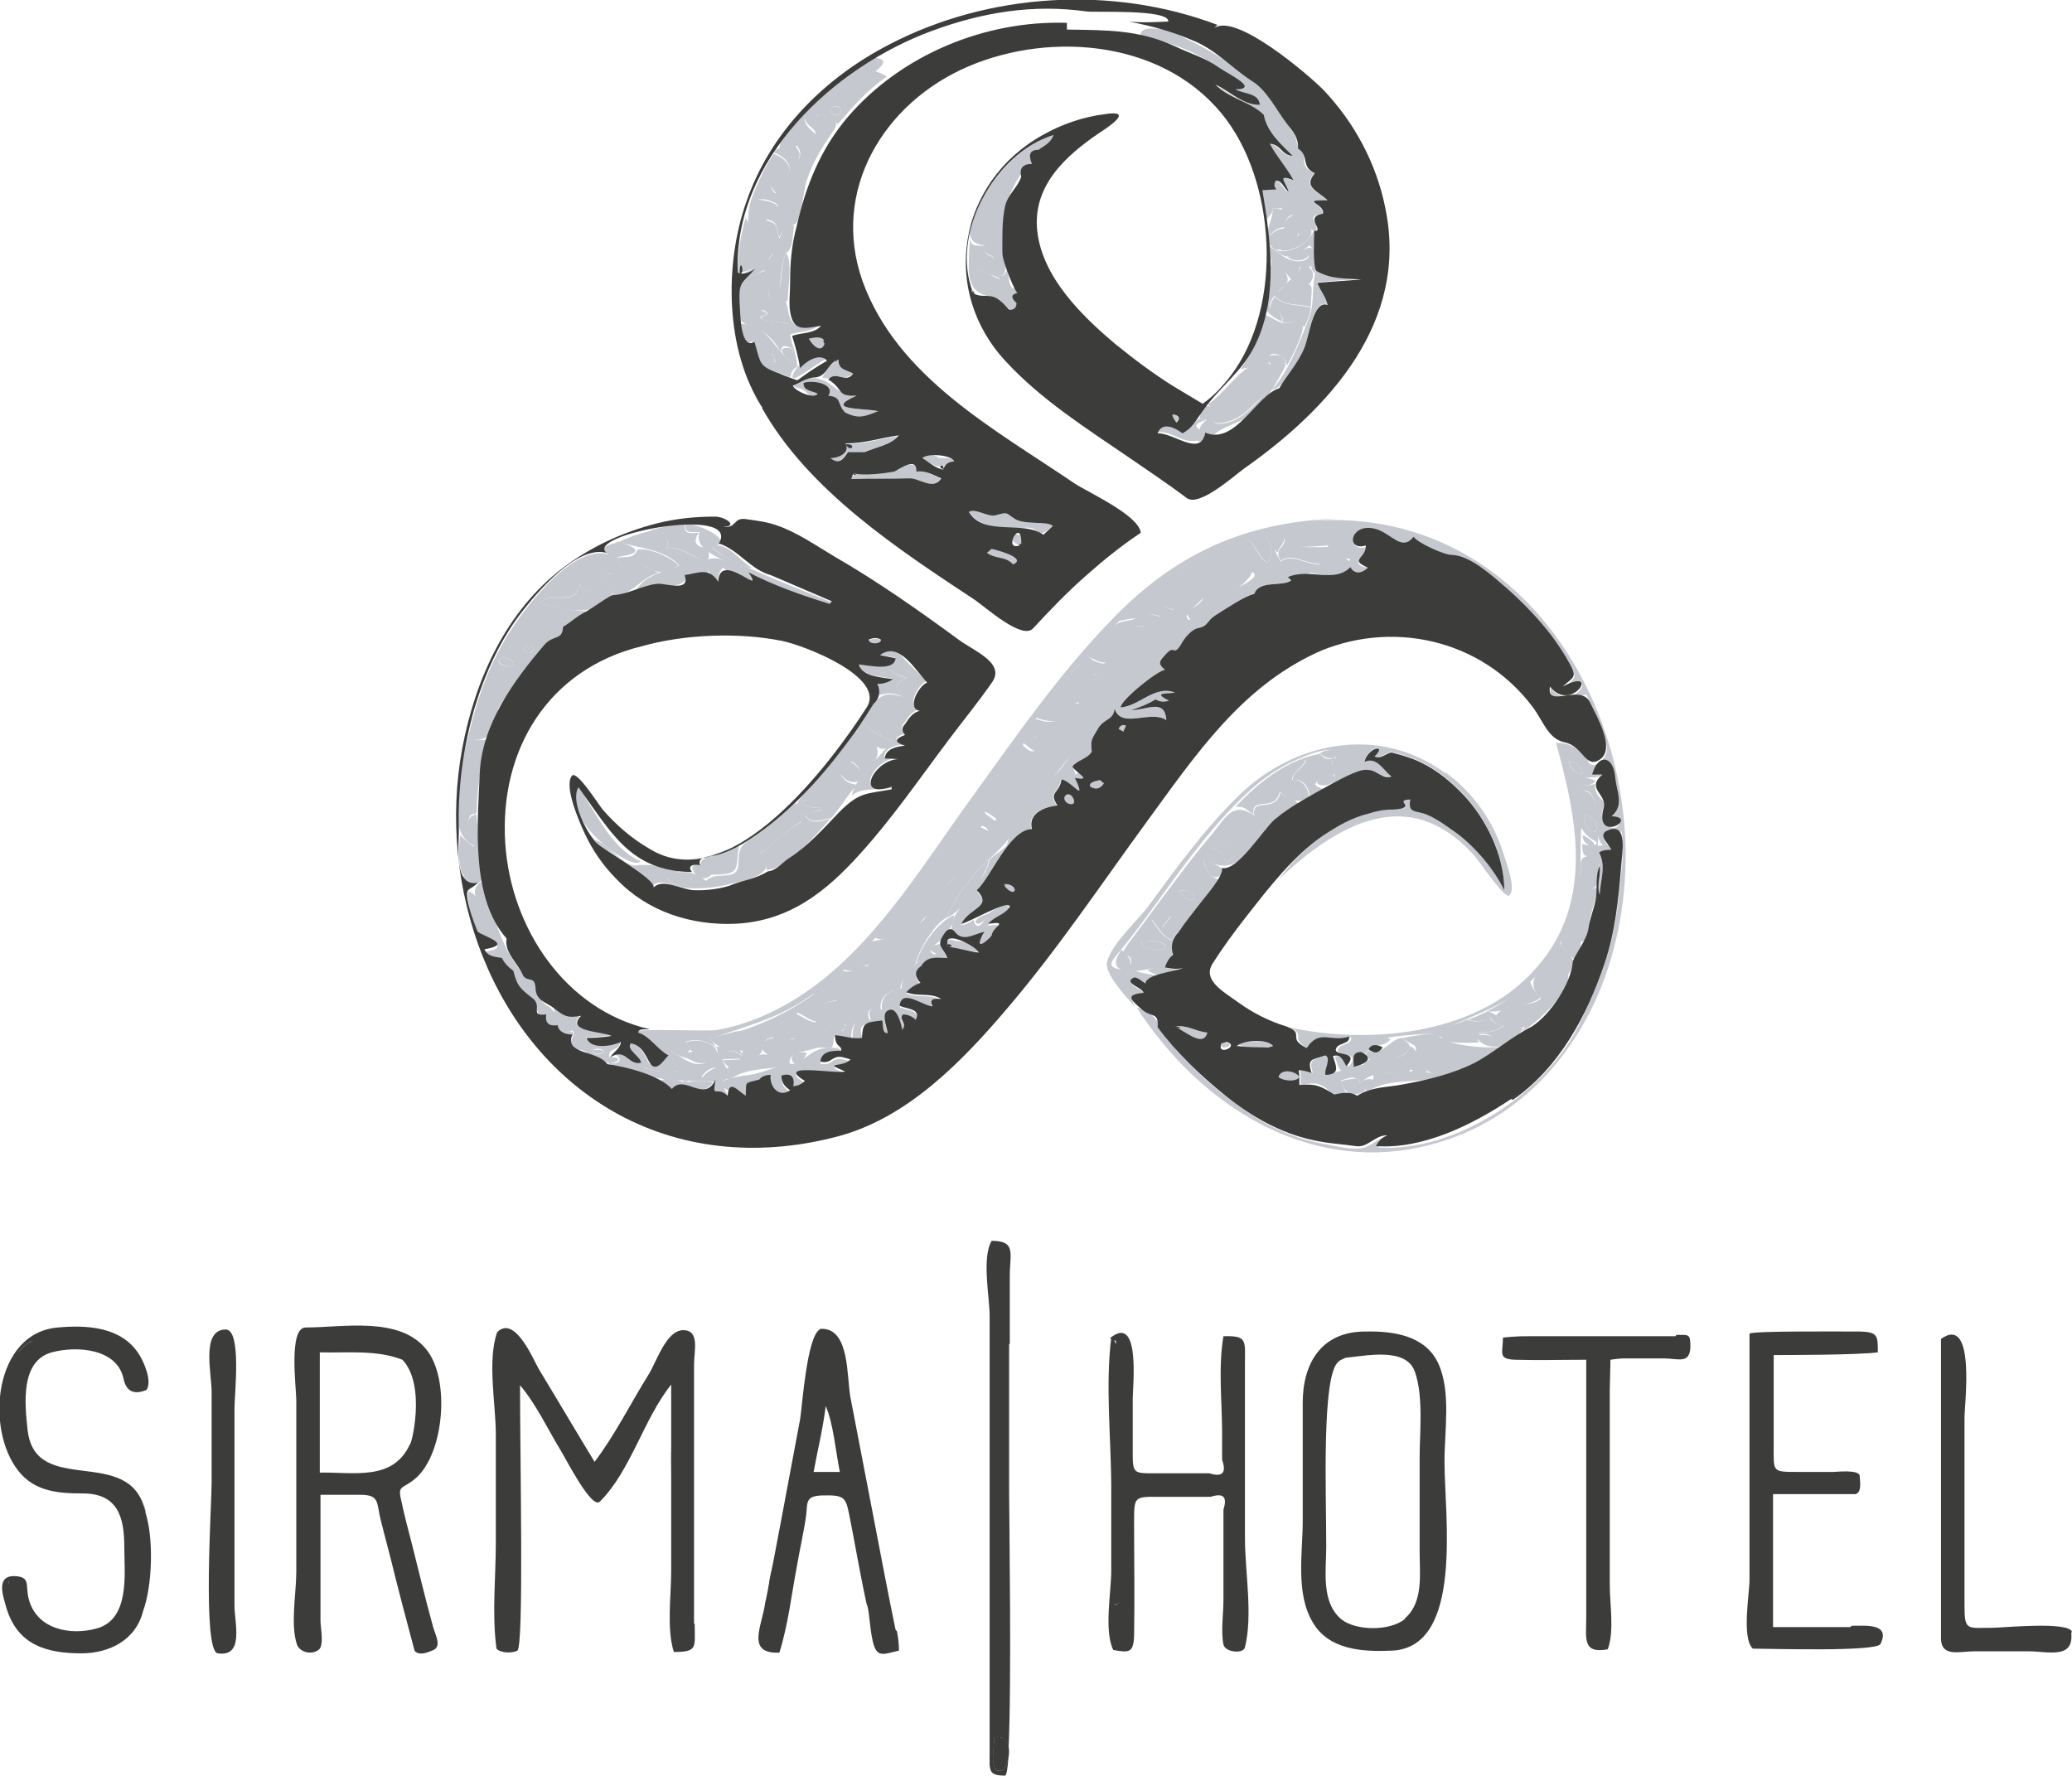 <svg xmlns="http://www.w3.org/2000/svg" id="Livello_2" data-name="Livello 2" viewBox="0 0 30.84 26.44"><defs><style>.cls-1 { fill: #3c3c3b; } .cls-1, .cls-2 { stroke-width: 0px; } .cls-2 { fill: #c6c8cf; }</style></defs><g id="Livello_1-2" data-name="Livello 1"><g><path id="p17" class="cls-2" d="M17.29.4c.52.24 1.01.49 1.44.88.19.17.35.46.5.67.11.15.03.22.19.33-.02.16-.02.22.14.3-.17.2.02.25.19.4-.44.0-.03.05-.07.2-.28.05-.02.11-.1.29-.09-.11-.13-.06-.24.03l-.03-.07c-.17.09-.27.3-.42.09.06-.07.13-.11.22-.12.0-.09.04-.16.13-.19-.09-.07-.37-.39-.27-.52.09-.01.12.12.19.16-.05-.15-.18-.26.07-.17-.1-.19-.25-.35-.35-.54.17.01.17.17.34.18-.18-.18-.38-.35-.43-.61-.2-.2-.52-.24-.72-.45.21.09.41.31.66.3-.01-.18-.25-.16-.36-.23.3.0.12-.08-.02-.17-.15-.1-.29-.21-.45-.3-.28-.16-.62-.27-.93-.31.0-.18.22-.11.33-.12.11.05-.12.02.0.0z"/><path id="p23" class="cls-2" d="M13.02.86c.2.02.13.11.01.2.06.02.12.05.17.08-.28.19-.51.45-.73.71-.08-.1-.2-.12-.31-.15.03.12-.03.14-.18.05-.02.12.11.19.17.26-.08.12-.16.15-.31.16.07.1.08.13.03.24-.19-.11-.36-.14-.21-.35.13-.18.27-.35.43-.5.28-.27.59-.51.92-.7.1.01-.56.33.0.0zm-.65.75c-.04.08.07.13.13.08.06-.09-.07-.15-.13-.08z"/><path id="p25" class="cls-2" d="M12.37 1.61c.06-.07.19.0.13.08-.06.05-.17.0-.13-.08z"/><path id="p27" class="cls-2" d="M12.17 1.7c.19.05.37.07.22.27-.16.23-.29.44-.38.71-.04.1-.09.6-.17.65-.15.09-.15.04-.24.2-.06-.16.0-.22-.2-.27.31-.18.2-.26-.12-.31.1.0.19-.02.27-.08-.19-.18.05-.15.18-.27.08-.16-.08-.28-.21-.33.11-.17.23.05.36.12.05-.11.04-.14-.03-.24.09.0.17-.02.24-.08.16-.16-.13-.16-.11-.35.15.09.21.08.18-.05.12.03.0.03.0.0z"/><path id="p30" class="cls-2" d="M15.69 2.01c-.1.28-.33.12-.32.43-.21.1-.39.51-.42.77-.02.15.08.81-.02.88-.07.05-.16-.06-.19-.1.17-.28-.13-.11-.09-.34-.47-.03-.05-.7.11-.92.23-.31.54-.6.92-.72-.01.04-.36.11.0.0z"/><path id="p31" class="cls-2" d="M11.52 2.29c.13.05.29.17.21.33-.13.12-.37.09-.18.27-.08.05-.18.08-.27.08.32.04.43.13.12.31.21.05.14.11.2.27.06-.11.07-.21.22-.19-.03.12.0.33-.12.41.0.0-.3.23-.28.12.03-.04.06-.08.09-.12-.05-.05-.11-.07-.18-.08.02-.17-.05-.23-.23-.18.06-.2.01-.37.1-.59s.18-.43.31-.62c.13.05-.19.29.0.0z"/><path id="p39" class="cls-2" d="M18.78 2.82c.14-.01.21-.06.27.1.06.17.05.2-.11.18.01.11-.07.09-.09.2-.03-.16-.04-.32-.07-.47.07.0.03.16.0.0z"/><path id="p42" class="cls-2" d="M19.08 3.04c.06.05.11.1.17.15-.09.03-.13.09-.13.19-.09.01-.16.05-.22.12.16.21.25.0.42-.09.07.12-.23.33-.34.31-.26-.18-.01-.43-.04-.62.3.03.07.04.14-.05z"/><path id="p44" class="cls-2" d="M11.1 3.24c.05.08.05.17.01.26.17-.05.25.0.23.18.07.01.13.04.18.08-.04.04-.07.07-.09.12-.02.11.26-.11.26-.11-.11.36-.1.71.05 1.05-.13-.04-.63-.04-.3-.15l-.07-.05c.2-.27-.04-.32.01-.6-.14.06-.27.15-.41.21-.02-.14.17-.17.24-.25-.07.05-.14.08-.23.07.0-.27.04-.55.12-.81.05.11-.08.26.0.0z"/><path id="p45" class="cls-2" d="M19.49 3.38c.15.15-.29.41-.44.34.14-.11.29-.23.44-.34z"/><path id="p47" class="cls-2" d="M19.55 3.43c.02.22.06.43.03.65-.18-.17.1-.26-.09-.43-.2.17-.31.25-.51.07.21.08.48-.09.58-.29.01.17-.09.18.0.0z"/><path id="p49" class="cls-2" d="M14.44 3.55c.02.13.08.1.22.11-.05.23.25.06.09.34.07.08.19.18.24.01.04.1.0.2.09.29-.07.08-.14.07-.2-.02.06-.17-.05-.15-.2-.21-.08-.04-.17-.05-.26-.04.0-.16.0-.31.02-.47z"/><path id="p51" class="cls-2" d="M18.88 3.65c.15.11.27.24.45.24.15.0.22-.12.05-.15.14-.11.22-.04.17.14-.07.25-.27-.07-.2.24-.22.0-.2-.18-.46-.09.07-.13.0-.23.0-.37.03.02.0.09.0.0z"/><path id="p52" class="cls-2" d="M11.69 3.77c.11.04.04.54.03.72-.17-.07-.07-.6-.03-.72z"/><path id="p53" class="cls-2" d="M19.38 3.73c.25.05-.04.23-.21.1.07-.02.14-.05.21-.1z"/><path id="p54" class="cls-2" d="M19.08 3.96c.15.25.1.23-.11.43-.13-.16-.16-.41.11-.43.04.07-.07.0.0.0z"/><path id="p55" class="cls-2" d="M19.08 3.96c.12.02.13.15.26.15-.06-.27.33-.14.16.1-.16.18-.37-.16-.43-.25.12.02.04.07.0.0z"/><path id="p56" class="cls-2" d="M11.38 4.02c-.02.12.25.74-.14.57-.18-.08-.25.0-.26-.21s.21-.27.4-.35c0 .06-.14.06.0.0z"/><path id="p57" class="cls-2" d="M14.42 4.02c.19-.02.33.09.5.15-.07.18.09.24.19.09.06.06.07.39-.07.36-.26-.31-.59-.11-.62-.59.2-.03.0.11.0.0z"/><path id="p58" class="cls-2" d="M19.59 4.02c.22.13.42.11.67.13-.22.02-.44.03-.65.05.04.12.13.21.15.33-.21-.08-.27.44-.34.62-.07.2-.27.59-.49.66.26-.31.41-.7.55-1.07.1-.26.03-.48.11-.71z"/><path id="p60" class="cls-2" d="M19.21 4.17c.39.08.31.01.3.4-.22-.06-.38.0-.54-.17-.22.3.14.14.11.39-.32-.17-.23-.18-.2-.53.15.19.17.03.33-.1.09.02-.08.07.0.0z"/><path id="p62" class="cls-2" d="M11.63 4.21c.03.15.07.27.1.41.05.3.2.25.46.21-.1.12-.3.1-.43.15-.01-.04.04.19.05.21-.09-.02-.17-.1-.19.05-.07-.14-.2-.28-.34-.34-.25-.12-.29-.06-.3-.38.14-.02.33.09.45.15-.33.1.17.11.3.15-.09-.21-.18-.37-.1-.61.02.09-.04.12.0.0z"/><path id="p65" class="cls-2" d="M18.97 4.41c.16.16.32.11.54.17-.01.1-.05.2-.1.29-.14-.19-.15-.03-.32-.07.03-.25-.33-.09-.11-.39.05.05-.04.06.0.0z"/><path id="p69" class="cls-2" d="M18.82 4.68c.15.06.26.18.41.11.38-.17-.02.56-.08.66.01-.2-.35-.27-.26-.03-.16.04-.27.03-.43.08.17-.25.32-.52.36-.82.09.04-.05.31.0.0z"/><path id="p71" class="cls-2" d="M11.02 4.82c.4.0.5.38.77.58.0-.09.01-.18.01-.27.03.11.06.22.07.33-.07.03-.1.08-.1.16-.11-.05-.23-.09-.35-.12-.22-.08-.16-.21-.23-.42-.18.1-.16-.11-.18-.24.14.0.02.11.0.0zM11.33 5.39c.07.0.14.0.21.0-.04-.21-.14-.15-.21.0.07.0.03-.06.0.0z"/><path id="p73" class="cls-2" d="M12.04 5.04c.07-.01.2-.05.24.05-.05.21-.21.02-.24-.05.08-.01.02.05.0.0z"/><path id="p74" class="cls-2" d="M11.8 5.19c0 .07.0.14-.01.21-.17-.13-.24-.26.01-.21.0.07-.1-.02.0.0z"/><path id="p75" class="cls-2" d="M11.43 5.23c.07.03.1.08.1.16-.07.0-.14.0-.21.0.02-.06.06-.12.1-.16.08.05-.05.05.0.0z"/><path id="p76" class="cls-2" d="M12.28 5.35c-.08.04-.43.3-.47.28-.09-.04.28-.5.47-.28z"/><path id="p77" class="cls-2" d="M18.84 5.31c.15-.04.26-.05.3.1-.17.0-.23.07-.3-.1.1-.03.02.04.0.0z"/><path id="p78" class="cls-2" d="M12.48 5.36c0 .14.1.14.22.2-.06.08-.38.09-.46.06.05-.11.13-.21.24-.27.0.03-.11.05.0.0z"/><path id="p80" class="cls-2" d="M18.67 5.41c.16.02.31.0.47.0-.05.22-.39.53-.56.69-.1.09-.22.16-.36.19-.29.06-.08-.17-.24-.27.27-.19.4-.45.69-.61.07.01-.07.04.0.0z"/><path id="p83" class="cls-2" d="M11.98 5.64c.4-.08.42.26.77.25-.5.22.09.18.32.23-.2.08-.29.12-.49.02-.13-.13-.04-.23-.25-.25.11-.18-.24-.24-.37-.19-.01.12.14.12.21.16-.09.16-.13-.05-.27-.08-.18-.04-.04-.05.08-.13.04.0-.06.04.0.0z"/><path id="p84" class="cls-2" d="M19.04 5.61c-.1.23-.38.57-.59.66-.11.05-.3.12-.38.2-.2.0-.3-.07-.11-.22l-.1-.02c0-.17.12-.26.24-.11-.06.12-.08.22.13.18.36-.07.57-.45.82-.69-.03.07-.13.13.0.0z"/><path id="p94" class="cls-2" d="M17.44 6.17c.09.0.13.06.06.12-.04-.03-.06-.07-.06-.12z"/><path id="p95" class="cls-2" d="M17.85 6.23l.1.02c-.19.06-.19.12-.01.17.02.13-.02.17-.13.14-.22.04-.35-.14-.58-.13.04-.11.15-.09.24-.1.21.18.22.02.38-.1z"/><path id="p98" class="cls-2" d="M13.37 6.48c-.13.15-.33.17-.51.25-.08.0-.17.0-.25.0-.07.11-.13.19-.26.09.11.0.29-.07.23-.21.3.0.51-.08.8-.12-.03.03-.1.02.0.0z"/><path id="p103" class="cls-2" d="M13.97 6.81c.05.02.22-.02.23.07-.24.09-.22.09-.47-.05.08-.11.14-.09.24-.01.06.02-.11-.08.0.0z"/><path id="p105" class="cls-2" d="M13.65 6.93v.09c.12-.02.23.05.35.1-.12.19-.33-.01-.48.0-.29.01-.57.0-.86.01.05-.13.33-.1.46-.1.18.0.35-.18.52-.09z"/><path id="p111" class="cls-2" d="M14.42 7.62c.1-.06.28.08.4.05.19-.05.14-.04.28.05.14.1.5.03.57.11-.3.25-.13-.02-.46.03-.24.04-.66-.02-.79-.24.07-.04.05.08.0.0z"/><path id="p114" class="cls-2" d="M19.55 7.75c3.38-.22 5.25 3.42 4.47 6.37-.39 1.5-1.47 2.73-3.06 2.99-1.67.27-3.16-.75-4.04-2.11.35.07.4.44.66.71.28.3.61.59.95.82.36.25.76.43 1.2.5.16.03.42.1.58.05.13-.04.22-.16.37-.16-.08.03-.13.08-.17.16 1.15.08 2.51-.82 3-1.84.21-.44.4-.87.5-1.36.07-.32.1-.66.13-.98.02-.17.02-.35.0-.52-.14-.01-.38.0-.2.22-.24.01-.14-.45-.21-.68-.08-.26-.31-.15-.11.07-.14.09-.07 1.01-.11 1.23-.07.52-.36 1.02-.73 1.39-.42.4-.91.51-1.4.77-.19.01-1.33.06-1.1.29-.15.0-.11.11-.11.22-.21.14-.24.04-.3-.16.12-.04.15.07.2.15.22-.25-.22-.13-.15-.27.04-.08.21-.06.19-.17-.28.09-.44-.12-.63.17-.31-.15-.01-.21-.3-.32 1.17.26 2.73.12 3.6-.79.96-.98.71-2.26.38-3.44.19-.02.31.09.46.19.02.3.36.05.29-.17-.08-.25-.17-.51-.3-.74-.21.02-.57.17-.53-.1.32.41.77-.31.19.0.15-.14.22-.13.11-.33-.08-.15-.17-.28-.27-.42-.2-.26-.43-.5-.68-.72-.2-.17-.53-.48-.81-.49-.12.0-.51-.18-.57-.27-.18.23-.33-.06-.58-.12-.36-.09-.44.34-.13.25.0.21-.26.23-.36.13-.16-.16-.4-.09-.61-.11.13.0.27.0.4-.02-.03-.13-.24-.13-.34-.15-.18-.03-.19.18-.39.2.38-.45-.66-.12-.82-.07-.45.16-.86.48-1.22.8-.7.63-1.3 1.38-1.85 2.14-.7.98-1.41 1.95-2.13 2.91-.3.35-.66.67-1.04.91-.46.3-.9.4-1.4.58-.08-.12.08.14.09.15-.12-.12-.32-.16-.47-.1.1.09.08.16-.05.22-.06-.02-.11-.05-.16-.09.0.12.08.2.16.29-.19.04-.39.04-.57-.05-.03.07.08.12.11.15-.36.07-.63-.28-.92-.32-.06-.1-.17-.08-.27-.1-.06-.1.06-.17.04-.24-.03-.09-.15.07-.22.0.0.0-.07-.33-.08-.37.2.02.14.17.4.11-.24.24.31.23.45.3-.12.02-.25.03-.37.03.06.18.39.12.51.06.0.15-.19.09-.16.23-.06.17.28.09.1-.03.22-.1.14.14.35.11.0-.09-.23-.2-.15-.29.18.04.21.18.3.32.1.1.2-.09.26-.14-.17-.09-.27-.28-.45-.34.0-.06 1.06.0 1.2-.03.56-.1 1.08-.37 1.53-.72.92-.72 1.56-1.78 2.24-2.72s1.3-1.84 2.09-2.66c.86-.89 1.78-1.37 3.02-1.49.99-.07-.59.06.0.0zm4.01 3.76c-.04-.12-.08-.15-.2-.18-.02.09.11.21.2.18zM23.7 11.53h.15c-.1.09-.33-.02-.34.14.08.03.16.02.23.0.0.07.01.13.06.19.13.12.05.11.04.28.14.39.43.04.14.03.19-.17.07-.36.05-.59-.03-.31-.25-.35-.34-.04.05.0.03-.12.0.0zm-3.68 4.05c.07.03.1.04.0.0h0zM8.82 15.63c0 .1.13.06.18.03-.03-.06-.13-.06-.18-.03z"/><path id="p115" class="cls-2" d="M10.19 7.8c0 .15.05.14.21.13-.09.14-.05.21.13.23.04.11.04.24-.12.16s-.32-.19-.49-.16c.07-.16-.08-.26-.24-.27.17-.04.34-.09.51-.09z"/><path id="p116" class="cls-2" d="M10.19 7.8c.17-.03.79.26.42.34-.05.12 1.62.76 1.78.83l-.03.04c-.42-.13-.82-.27-1.21-.47.21.31-.12.11-.22.0h.1c-.19-.25-.71-.29-.62-.62-.15.0-.22.02-.21-.13z"/><path id="p120" class="cls-2" d="M9.68 7.89c.16.0.31.11.24.27.17-.03.33.09.49.16.11.05.16-.04.3.0.12.04.23.1.32.21-.19.06-.29-.17-.49-.14.0.05.0.11.0.16-.16-.06-.16.0-.34.02.07.2-.54.18-.73.21.15-.23.4-.26.64-.36-.19-.24-.64-.27-.9-.35.15-.08.32-.13.48-.17.15.0-.16.05.0.0z"/><path id="p121" class="cls-2" d="M19.03 7.91c.18.04.04.22.0.27.0.15-.17-.22.03.18.17-.13.38.05.58.04-.06.22-.66.21-.83.26-.31.1-.59.3-.87.46.08-.23.48-.34.67-.48.23-.17-.22-.16-.29-.15-.2-.09-.24.0-.42-.23.19-.12.41-.17.62-.25.17.06.19.29.35.37.09-.2.06-.24-.05-.43.07-.02.14-.03.22-.04.07.01-.07.01.0.0z"/><path id="p122" class="cls-2" d="M15.13 7.95c.07.05.08-.07.07.16-.08.03-.27-.18-.07-.16z"/><path id="p124" class="cls-2" d="M18.82 7.95c.11.18.14.23.05.43-.15-.09-.18-.31-.35-.37.1-.02.2-.04.29-.05.05.07-.1.02.0.0z"/><path id="p125" class="cls-2" d="M19.33 7.95c.11.05.39.01.43.17-.13.01-.27.02-.4.02.17.01.33.0.5.01.08.06.15.12.21.2.07-.05.14-.1.22-.12-.12.12-.1.2.07.22-.08.08-.2.11-.26-.01-.19.19-.4.11-.66.08.08-.03.18-.03.2-.13-.2.01-.42-.17-.58-.04-.12-.23.11-.22.27-.4.12.05-.1.11.0.0z"/><path id="p128" class="cls-2" d="M9.2 8.06c.32.1.37.18-.01.23.03.06.05.12.09.18.17-.14.33-.05.52.06-.28.07-.36.33-.69.33.03-.07.14-.32-.04-.32-.13.0-.29.44-.44.16-.08.36-.46.06-.59.29.24.03.45.1.69.11-.13.06-.23.16-.35.23-.01.21-.14.11-.28.27-.18.21-.31.4-.45.62-.08.13-.23.24-.26.42-.05.3-.13.4-.43.37.13-.59.33-1.16.67-1.67.24-.36.91-1.23 1.42-1.09-.16-.13.06-.14.16-.19.07.02-.06.04.0.0zM7.84 9.61c-.14.09.07.17.1.05-.01-.05-.04-.06-.1-.05zM7.48 9.79c-.19.06.13.21.17.08-.02-.06-.11-.08-.17-.08z"/><path id="p131" class="cls-2" d="M10.61 8.14c.2-.1.42.23.58.31-.07.03-.6-.26-.58-.31z"/><path id="p133" class="cls-2" d="M9.49 8.18c.16-.03.5.11.61.24-.19.08-.25.15-.43.04-.12-.07-.28-.07-.39.02-.03-.06-.06-.12-.09-.18.15-.02.24.02.3-.12z"/><path id="p134" class="cls-2" d="M14.76 8.17s.55.13.32.23c-.13-.13-.24-.07-.39-.17l.07-.06z"/><path id="p137" class="cls-2" d="M17.9 8.25c.16.19.32.23.55.2.41-.06.04.28-.1.35-.22.11-.32.22-.49.39-.12.12-.14.05-.2-.07.07-.08.21-.11.25-.22-.16.01-.28.07-.39.19-.08.0-.3-.15-.33.0.07.0.12.04.14.1-.24-.07-.33-.07-.57-.06.34-.34.72-.64 1.15-.88.07.08-.42.23.0.0z"/><path id="p140" class="cls-2" d="M10.53 8.39c.09-.01.16.0.23.06-.06.06-.08.14-.07.22-.1-.16-.15-.08-.16-.28.1-.02.0.06.0.0z"/><path id="p146" class="cls-2" d="M9.07 8.54c.21.0.07.29.0.36-.29.32-.67.14-1.03.09.13-.23.51.08.59-.29.15.27.31-.17.44-.16.07.0-.08.0.0.0z"/><path id="p148" class="cls-2" d="M19.17 8.59l.05.05c-.13.1-.48-.01-.55.2-.16.04-.42.22-.58.32-.13.08-.1.16-.26.19-.1.02-.21.16-.25.24-.12.19-.09.0-.22.14-.1.11-.14.14-.02.24-.11.01-.66.45-.66.56.28-.02.51-.34.81-.22-.12.02-.35-.01-.09.12-.07.02-.14.02-.2-.02-.11.07-.24.12-.36.16.23.0.5-.18.52.15-.23-.16-.67.14-.77-.17-.02.18-.16.14-.25.3s-.11.15-.09.34c-.07.11-.21.12-.29.22.09.15.0.13.13.34-.12.04-.19-.13-.3-.15-.03.22-.2.18-.06.39-.2.02-.44.12-.38.35-.14.0-.31.26-.38.37.0-.35.42-.9.69-1.13.2-.18.36-.49.52-.71.17-.24.38-.45.56-.68.51-.65 1.56-1.6 2.42-1.62z"/><path id="p158" class="cls-2" d="M17.91 8.89c-.03.09-.44.3-.13.37-.46.27-.88.75-1.2 1.17-.42.56-.89 1.08-1.28 1.66-.18.27-.34.49-.58.7-.24.21-.51.57-.63.87-.18.08-.43.51-.46.68-.08.1-.22.25-.23.38-.19.03-.32.13-.29.32-.16-.06-.22-.01-.17.15-.25.0-.27.08-.27.3-.08-.03-.17-.05-.26-.05-.01.28-.08.1-.29.17-.16.05-.41.05-.36.24-.18-.01-.36.02-.51-.12.11-.09.26.03.38-.07.07-.11.03-.19.16-.19s.03-.32.03-.39c.11.04.21.13.33.14-.12-.2.09-.32.31-.32-.12-.06-.25-.08-.37-.12.15-.1.29-.22.42-.34.23.08.21-.1.42-.06-.22-.46.11-.33.46-.46.23-.09.49-.26.48-.54.23-.06.0-.1.21-.21.16-.08.17-.23.28-.35.14-.14-.03-.19.17-.24.02-.18-.05-.35.18-.21-.05-.09-.09-.19-.1-.29.07.04.14.09.2.14.14-.14.41-.74.51-.73.0-.12-.17-.35-.14-.43.09.06.17.2.27.07.12-.14.0-.17-.12-.15.0-.1.1-.07.16-.09-.11-.12-.29-.26.02-.16.15.05.52-.03.55-.28-.08.03-.14.01-.2-.05.23-.1.51-.09.37-.38.08.02.16.03.24.04-.14-.09-.3-.12-.44-.21.05-.12.13-.13.24-.02.26.11.11.0.32-.06.12.0.14-.04.08-.15.05-.02.21.0.19-.09-.61-.02-.18-.26.16-.2-.05-.23-.3-.06-.44-.09.22-.23.42-.13.69-.06-.02-.07-.07-.1-.14-.1.03-.16.25-.02.33.0.11-.12.23-.17.39-.19-.03.1-.17.02.0.0zm-5.37 6.46.06-.08c-.25-.16-.37.0-.06.08.02-.03-.07-.02.0.0z"/><path id="p165" class="cls-2" d="M16.93 9.2c.07.02.12.06.15.13-.34-.06-.78.18-.16.2.02.16-.21-.04-.17.21-.07.01-.13.04-.19.07-.15.11-.21.02-.4-.05.11-.14.23-.27.36-.39.16-.16.22-.1.41-.17.07.03-.1.03.0.0z"/><path id="p169" class="cls-2" d="M12.93 9.53c.07-.03.13-.03.18.0.02.07-.18.08-.18.0z"/><path id="p170" class="cls-2" d="M7.84 9.61c.05-.02.09.0.1.05-.03.12-.24.04-.1-.05z"/><path id="p171" class="cls-2" d="M13.33 9.66c.13.17.31.32.46.48-.13.05-.31.39-.11.42-.11.03-.16.11-.22.2-.05.05-.05.1.0.16-.16.06-.16.11.0.16-.11.01-.29.04-.3.19.08.0.16.01.24.01-.38-.03-.72.61-.14.41v.04c-.2.04-.41-.02-.58.11.05-.29.45-.58.59-.82.1-.18.59-1.43.01-1.01.07.03.14.06.21.08-.21.13-.15.09-.06.28-.11-.06-.23-.06-.35-.02-.04-.33.03-.09.2-.25-.16-.03-.45-.03-.51-.22.14.01.53.11.55-.09-.08-.02-.15-.03-.23-.05.07-.04.15-.07.24-.08.11.14-.09.02.0.0z"/><path id="p176" class="cls-2" d="M7.48 9.79c.06.0.14.02.17.08-.04.13-.35-.03-.17-.08z"/><path id="p177" class="cls-2" d="M16.08 9.86c.14.09.3.12.44.21-.08.0-.16-.02-.24-.04.14.28-.14.27-.37.38.06.06.12.07.2.05-.04.34-.49.31-.69.22.21-.28.43-.55.67-.82.14.09-.23.26.0.0z"/><path id="p178" class="cls-2" d="M13.49 9.9c.26.26-.08.87-.22 1.12-.17-.07-.33-.13-.43-.29.17-.26.23-.48.59-.36-.09-.18-.15-.15.06-.28-.07-.03-.14-.05-.21-.08.06-.05.13-.09.21-.12z"/><path id="p187" class="cls-2" d="M12.84 10.73c.1.16.26.22.43.29-.12.33-.36-.08-.53-.14l.1-.15c.11.17-.03.05.0.0z"/><path id="p188" class="cls-2" d="M15.37 10.73c.06.05.12.11.17.16-.06.02-.17-.01-.16.09.13-.02.24.0.12.15-.1.12-.18-.02-.27-.07-.03.08.13.31.14.43-.1-.01-.37.59-.51.73-.06-.06-.12-.1-.2-.14.01.1.04.2.1.29-.27-.17-.09-.03-.17.15-.07.16-.15.0-.11.22-.18.19-.24.35-.47.48.04.23-.09.05-.09.25.0.13-.13.14-.19.23-.11.17-.46.35-.71.26.8-1.07 1.59-2.15 2.36-3.24.06.05-.77 1.09.0.0z"/><path id="p189" class="cls-2" d="M16.76 10.8l-.04.09-.07-.04c.02-.05.06-.07.11-.05.02.03-.04-.02.0.0z"/><path id="p190" class="cls-2" d="M12.73 10.88c.36.13.45.35.16.6.04-.07.06-.14.06-.21-.1.02-.2.04-.29.06.02.03.15.09.12.15-.09.0-.18.02-.27.05.07.1.13.14.25.15-.14.14-.25.35-.4.51-.05-.23-.2-.12-.38-.05.1.15.25.07.38.05-.21.22-.63.74-.95.76.0-.09-.04-.17-.11-.23.22-.16.4-.36.63-.49-.19-.22-.02-.34.14-.52.24-.26.45-.53.66-.82.17.06-.27.38.0.0zM11.93 11.92c.06.12.16.1.27.1.0-.15-.18-.12-.27-.1z"/><path id="p192" class="cls-2" d="M6.96 11.01c.09.01.18.01.28.0-.05.32-.14.66-.14.99.0.21-.06.04-.12.18-.03.07.11.3.09.41-.49-.16-.19-1.25-.11-1.59.09.0-.11.45.0.0z"/><path id="p194" class="cls-2" d="M21.52 11.5c.41.3.71.73.86 1.21.03.11.2.53.08.62-.07.05-.46-.54-.53-.61-.97-1.06-2.01-.46-2.9.37.26-.34.55-.61.93-.82.18-.1.4-.19.6-.22.12-.01.24-.02.36-.02-.07-.12-.04-.17.07-.14-.04.23.1.15.28.24.15.07.28.17.41.26.28.21.56.54.71.85.0-.51-.27-1.07-.62-1.43-.18-.19-.39-.36-.62-.47-.14-.07-.29-.11-.44-.15-.1.02-.14.1-.25.06.2-.2-.11-.13-.15.08.18-.08.27.11.4.22-.06.02-.11-.01-.15.0-.2-.15-.3-.04-.5.03-.05-.08-.06-.2-.14-.27-.26-.21.05.21-.1-.14-.09-.04-.42.09-.5.13-.26.11-.5.27-.71.46-.4.36-.74.79-1.06 1.22s-.61.86-.95 1.26c-.22.26.26.16.35.23.1.02.25.06.37.05-.1.04-.26-.01-.26.14-.04-.02-.14-.12-.19-.08-.13.08.15.14.16.22-.18-.04-.22.02-.14.18-.11-.12-.47-.5-.41-.67.08-.28.44-.59.61-.82.42-.57.83-1.14 1.34-1.64.82-.81 2.1-1.07 3.08-.34.54.4-.81-.61.0.0zm-4.79 3.04s.16.04.0.0c0 .05.0.0.0.0z"/><path id="p195" class="cls-2" d="M19.84 11.17c.08.18-.15.12-.19.04.06-.04.12-.05.19-.04.01.03-.06-.03.0.0z"/><path id="p197" class="cls-2" d="M19.65 11.22c.05.08.12.09.2.07-.07.15.07.16.0.25-.18-.02-.26-.17-.37-.28l.16-.04c.05.08-.05.01.0.0z"/><path id="p198" class="cls-2" d="M12.96 11.27c.03.28-.25.53-.45.25.09-.03.18-.04.27-.05.03-.06-.09-.12-.12-.15.1-.02.19-.04.29-.06.0.07-.1.02.0.0z"/><path id="p200" class="cls-2" d="M19.49 11.26c.12.11.2.25.38.29-.12.03-.49.11-.15.2-.07.04-.15.09-.22.13-.02-.16-.09-.29-.26-.27.0-.13.16-.17.2-.29l-.09-.02.14-.04c.13.12-.05.0.0.0z"/><path id="p201" class="cls-2" d="M19.34 11.3l.09.02c-.04.11-.19.16-.2.29.16-.02.24.12.26.27-.16.08-.33.03-.44-.1-.07.33-.44.05-.39.35-.11-.08-.13-.13-.27-.12.27-.29.58-.55.95-.7z"/><path id="p202" class="cls-2" d="M19.85 11.29c.15-.03.17.21.23.29-.1.05-.17.1-.28.11.16-.18-.03-.22.05-.4.14-.03-.02.04.0.0z"/><path id="p203" class="cls-2" d="M23.36 11.33c.12.03.16.06.2.18-.09.03-.21-.09-.2-.18z"/><path id="p207" class="cls-2" d="M16.05 11.5c.33.12-.23.14.0.0.05.02-.05.03.0.0z"/><path id="p209" class="cls-2" d="M19.86 11.54c.06.26-.6.13.0.0.0.0-.09.02.0.0z"/><path id="p210" class="cls-2" d="M23.75 11.62c-.05.07-.15.09-.25.05.01-.15.16-.08.25-.05z"/><path id="p211" class="cls-2" d="M16.37 11.61l.06.05c-.05.08-.12.1-.2.05-.04-.07.11-.09.15-.1z"/><path id="p212" class="cls-2" d="M8.61 11.72c.27.38.47.89.92 1.1-.08.17-1.21-.6-.92-1.1.26.36-.03.05.0.0z"/><path id="p216" class="cls-2" d="M19.05 11.78c.13.16.12.01.27.18-.13.13-.31.2-.42.35-.33.34-.5.78-.99.47.03.16.08.26.24.32-.2.26-.41.52-.58.8-.07.12-.15.24-.21.37-.09.21-.32.03-.53.09.05-.26-.27-.01-.01-.35.22-.29.43-.58.65-.87.18-.24.36-.48.56-.71.22-.27.32-.51.64-.29-.05-.29.32-.02.39-.35.03.03.0.05.0.0zm-1.04.83c.2.09.17.08.25.24.23-.23-.04-.29-.25-.24.08.03.15-.04.0.0zM17.54 13.26c.26.31.37-.04.0.0.06.07.07.0.0.0zM17.14 13.69s.31.5.35.2c-.06-.03-.13-.05-.19-.08.04-.06.09-.11.13-.17-.1-.01-.2.0-.29.05.02.02.1-.05.0.0zM16.99 14c0 .16.21.12.34.13.13-.13-.32-.13-.34-.13z"/><path id="p218" class="cls-2" d="M23.5 11.78c.32-.1.3.58.28.81.13.0.18-.05.2.07-.06.0-.12.0-.18.04.11.2.02.41.01.63-.05-.14.02-.29.0-.43-.13-.3-.26.0-.26-.34.08.04.33.03.16-.06s-.32-.37-.11-.51c-.04-.05-.18-.11-.1-.2.05-.01-.07.08.0.0zM23.6 12.12c-.06.1.04.27.15.26.06-.13-.05-.21-.15-.26z"/><path id="p219" class="cls-2" d="M15.86 11.84c.07-.06.15.06.12.12-.07.04-.18-.05-.12-.12z"/><path id="p222" class="cls-2" d="M11.93 11.92c.1-.02.28-.05.27.1-.12.0-.21.02-.27-.1z"/><path id="p223" class="cls-2" d="M11.84 11.95c.08.09.0.16.1.27-.23.13-.41.34-.63.49.35.32-.33.42-.54.47-.18.04-.44.06-.61.03-.08-.04-.42-.18-.13-.22.22-.03.31.0.48.12.16-.16.47.03.48-.25.01-.31.06-.28.31-.46.19-.14.36-.29.54-.45.05.06-.27.23.0.0z"/><path id="p224" class="cls-2" d="M12.33 12.04l.03.14c-.13.02-.29.1-.38-.05.11-.04.23-.08.35-.1.01.05-.12.02.0.0z"/><path id="p225" class="cls-2" d="M7.09 12.12c.02.31.1.63.1.93-.2-.01-.3.08-.34-.15-.03-.15-.02-.31.0-.47.06.07.13.12.2.17.02-.2-.2-.4.03-.48z"/><path id="p226" class="cls-2" d="M23.6 12.12c.1.05.21.13.15.26-.11.01-.21-.16-.15-.26z"/><path id="p232" class="cls-2" d="M23.56 12.43c.39.21-.03.21.0.0.06.03.0.0.0.0z"/><path id="p233" class="cls-2" d="M8.84 12.5c.19.03.46.43.65.38.06-.02.51.01.62.09-.26.11-.22.1.04.24-.15-.03-.33-.14-.44-.02.02-.14-.76-.56-.87-.68.14.02.09.11.0.0z"/><path id="p235" class="cls-2" d="M11 12.58c-.06.37.04.44-.41.44-.18.19-.44-.2-.16-.15-.04-.13.43-.21.57-.29-.02.14-.19.11.0.0z"/><path id="p236" class="cls-2" d="M14.99 12.57c0 .25-.27.26-.25.53-.17.15-.3.34-.47.47.08-.2.25-.35.36-.53.05-.08.08-.16.1-.25.09-.08.19-.13.27-.22.0.05-.07.1.0.0z"/><path id="p237" class="cls-2" d="M18.01 12.61c.22-.05.49.0.25.24-.09-.16-.05-.15-.25-.24.15-.04.08.03.0.0z"/><path id="p238" class="cls-2" d="M23.72 12.73c.13.13.14.51-.08.51-.15.03-.19-.03-.12-.18.03-.23-.06-.31.2-.33z"/><path id="p239" class="cls-2" d="M17.91 12.77c.11.07.23.12.34.19-.18.21-.3.04-.34-.19.1.06.03.17.0.0z"/><path id="p240" class="cls-2" d="M14.72 12.79c-.06.27-.37.77-.63.87.12-.3.39-.66.63-.87-.07.33-.13.11.0.0z"/><path id="p246" class="cls-2" d="M6.89 13.04c.1.0.2.0.3.0-.03.17-.29.19-.3.0z"/><path id="p247" class="cls-2" d="M7.18 13.11c.14.4.24.87.48 1.22.11.17.14.17.28.27.12.09.03.3.24.39.04.04.23.24.15.29-.12.08-.33-.18-.34-.26-.02-.09-.07-.15-.17-.19-.14-.09-.14-.18-.18-.34-.07-.05-.13-.11-.17-.19-.11-.02-.21-.02-.26-.13.42-.07.04-.17-.1-.26.48-.1-.32-.59.07-.79z"/><path id="p249" class="cls-2" d="M14.93 13.16c.26-.02.2.27.0.0.05.0.04.05.0.0z"/><path id="p252" class="cls-2" d="M23.5 13.21c.09.03.19.03.28.0-.03.21-.12.41-.14.62.03.11.0.17-.11.19.0.1-.02.2-.07.29-.05-.06-.17-.14-.21-.22-.09-.15.23-.69.25-.89.11.02-.04.28.0.0z"/><path id="p253" class="cls-2" d="M6.96 13.27c.14.0.3.34.32.51.02.12-.08.11-.16.12-.08-.2-.17-.41-.15-.63z"/><path id="p255" class="cls-2" d="M14.54 13.27c.24.26-.1.25-.23.5.07-.01.13-.04.18-.08.04.2.17.03.21-.08.03-.03.32-.23.32-.08-.08.12-.23.14-.32.25.32-.04.07.04.05.17.0.03-.31.31-.11-.05-.21.05-.53.18-.47-.15.03-.18.23-.34.36-.47.05.05-.1.1.0.0z"/><path id="p256" class="cls-2" d="M17.54 13.26c.37-.04.26.31.0.0.07.0.06.07.0.0z"/><path id="p258" class="cls-2" d="M14.2 13.62c-.02.18-.06.18-.15.32-.08.12-.33.19-.12.28-.11.02-.2.06-.29.12.05-.24.32-.62.56-.72.0.08-.03.01.0.0z"/><path id="p259" class="cls-2" d="M14.71 13.6c-.1.27-.37.11.0.0-.04.1-.08.02.0.0z"/><path id="p260" class="cls-2" d="M17.43 13.63c-.04.06-.09.11-.13.17.06.03.13.05.19.08-.04.3-.31-.16-.35-.2.09-.05.18-.06.29-.05-.04.05-.11-.01.0.0z"/><path id="p266" class="cls-2" d="M14.15 13.99c.16.04.35.0.42.18-.08-.01-.55-.05-.48-.18h.06c.17.04-.07-.03.0.0z"/><path id="p267" class="cls-2" d="M16.99 14s.47.0.34.13c-.13.0-.34.03-.34-.13z"/><path id="p268" class="cls-2" d="M17.48 14.03c0 .23-.09.19-.11.38.09.02.18.03.27.01-.18.09-.39.15-.56.02.28-.09.24-.19.4-.42.0.06-.08.11.0.0z"/><path id="p269" class="cls-2" d="M23.22 14.02c.04.15.14.13.2.29-.01.16-.17.29-.25.42-.11.17-.22.35-.37.49-.17.17-.37.03-.53-.11.16-.21.49-.09.67-.25-.33-.28.13-.55.28-.83.03.11-.12.22.0.0z"/><path id="p270" class="cls-2" d="M13.98 14.06c.05.07.09.14.12.22-.16.0-.29-.04-.39.12-.1.07-.1.15-.01.25-.08.03-.15.07-.21.14.17.07.36.0.52.1-.12-.01-.18.0-.13.11-.15-.01-.46-.27-.49-.01.09.05.33.04.24.21-.05-.05-.12-.08-.19-.08-.07.08.07.14-.01.23-.01-.06-.07-.32-.18-.3-.16.03-.04.26-.04.35-.09.0-.06-.14-.08-.19-.06.0-.29.01-.31.09-.04.16.12.15-.13.18.0-.22.01-.31.27-.3-.05-.16.0-.21.17-.15-.03-.19.1-.29.29-.32.0-.24.3-.48.52-.51-.15-.07-.13-.12.06-.15.05.07-.05.02.0.0z"/><path id="p271" class="cls-2" d="M12.85 14.14c.05.07.09.15.13.23-.21-.04-.2.14-.42.06.1-.09.19-.19.29-.29.05.07-.1.09.0.0z"/><path id="p272" class="cls-2" d="M16.7 14.14c.06.08.14.11.12.21.16-.05.31-.01.47.03-.28.08-.9.19-.6-.24z"/><path id="p279" class="cls-2" d="M23.33 14.48c.11.23-.48.78-.68.87.22-.28.45-.59.68-.87z"/><path id="p280" class="cls-2" d="M16.73 14.54c.16.04.0.04.0.0.0.0.0.05.0.0z"/><path id="p282" class="cls-2" d="M22.77 14.6c.03.1.09.18.16.25-.12.11-.69.24-.79.2.23-.12.44-.27.63-.45.04.1-.19.18.0.0z"/><path id="p285" class="cls-2" d="M12.13 14.77c.12.04.25.06.37.12-.23.0-.43.12-.31.32-.12.0-.22-.1-.33-.14.0.07.09.38-.03.39-.14.0-.09.08-.16.19-.24.21-.52-.15-.15-.2-.16-.13-.35-.09-.54-.09.42-.13.8-.32 1.16-.58.13.04-.26.19.0.0z"/><path id="p293" class="cls-2" d="M22.14 15.05c.19.07.32.21.53.26-.07.11-.18.18-.29.26-.03-.13-.49-.31-.37-.05-.2.0-.4.02-.58-.05.25-.23.69.02.95-.2-.08-.01-.15-.05-.2-.12-.11.06-.22.06-.33.03.1-.04.2-.08.3-.13.04.01-.1.05.0.0z"/><path id="p298" class="cls-2" d="M12.41 15.18c.07.02.14.05.19.1-.16.2-.34-.11-.19-.1.07.0-.05.0.0.0z"/><path id="p299" class="cls-2" d="M21.84 15.18c.11.04.23.03.33-.03.05.07.12.1.2.12-.15.13-.31.08-.5.11s-.44.13-.51-.01c.15-.08.32-.12.47-.19.12.06-.16.07.0.0z"/><path id="p301" class="cls-2" d="M17.48 15.28c.2-.03.3.07.49.09-.06.23-.32-.02-.49-.09.08-.01.15.07.0.0z"/><path id="p304" class="cls-2" d="M8.51 15.43l-.11-.02c.01-.09.2-.07.11.02z"/><path id="p306" class="cls-2" d="M10.97 15.35c.19.0.38-.04.54.09-.24.04-.09.21-.24.28-.23-.15-.55-.03-.7-.26.13-.05.26-.07.39-.11.2.0-.13.04.0.0z"/><path id="p309" class="cls-2" d="M21.37 15.37c.11.21.78.24 1.02.21-.26.15-.69.48-1.01.42-.19-.04-.3-.24-.31-.42-.02-.03-.15-.08-.2-.13.17-.03.34-.06.51-.07.02.04-.17.01.0.0z"/><path id="p310" class="cls-2" d="M20.7 15.47c-.14.15-.26.03-.36.19-.05.08-.13-.04-.17-.09.11-.12.38-.19.52-.1-.04.04-.13-.08.0.0z"/><path id="p311" class="cls-2" d="M20.86 15.44c.08.09.19.11.07.23-.1.09-.41.12-.55.1-.05-.07-.07-.08-.01-.14.15.13.32-.16.49-.18.04.05-.05.0.0.0z"/><path id="p312" class="cls-2" d="M21.96 15.41c.12-.02.39.0.42.16-.18.03-.35.0-.42-.16.12-.02.02.04.0.0z"/><path id="p313" class="cls-2" d="M19.8 15.49c.05.08.05.08.0.0h0z"/><path id="p314" class="cls-2" d="M10.2 15.52c.16-.07.44-.02.48.16-.12.02-.47.02-.48-.16.15-.06.0.04.0.0z"/><path id="p315" class="cls-2" d="M18.18 15.52c.31.0-.06.16.0.0.0.0-.01.03.0.0z"/><path id="p316" class="cls-2" d="M18.43 15.53c.12-.02.43-.08.52.04-.15.03-.47.05-.52-.04z"/><path id="p318" class="cls-2" d="M10.65 15.58c.12.0.42.0.39.13-.18-.16-.28.0-.44.07-.24.11-.24.0-.45-.05.19-.16.3-.02.53-.06.0-.04-.01-.06-.02-.09z"/><path id="p319" class="cls-2" d="M12.42 15.6c.06.0.09.01.1.07-.12.0-.29.0-.31.16.06.02.12.01.17-.03.11-.07.16-.03.28.0-.12.13-.43.03-.08.18-.15.04-1.06-.14-.6.14-.05.05-.1.07-.17.08.02-.15-.04-.2-.18-.16.0.11.05.16.13.22-.18.12-.31-.07-.29-.23-.07.0-.13.02-.17.07-.23.06-.19.02-.2.24-.1-.06-.35-.12-.37-.19-.03-.09.35-.14.35-.14.24-.02.42-.13.62-.15.32-.03.35-.3.72-.26.07.0-.16-.02.0.0z"/><path id="p321" class="cls-2" d="M20.02 15.58c.1.04.07.03.0.0h0z"/><path id="p323" class="cls-2" d="M20.99 15.57c.12.05.14.26.26.38-.09.01-.18.0-.26-.03-.04.13-.11.16-.2.09-.14-.05-.36-.09-.5-.16.17-.24.57.04.7-.27z"/><path id="p324" class="cls-2" d="M8.82 15.63s.16-.02.18.03c-.05.02-.18.06-.18-.03z"/><path id="p325" class="cls-2" d="M9.99 15.64c.14.09.32.24.48.19.2-.06.37-.3.56-.12v.05c-.1.0-.19.0-.28.01.02.05.04.09.07.14-.17-.04-.27-.03-.38.12.13.02.26-.02.38.03-.18.07.02.14.0.28-.17-.16-.23.07-.18-.24-.12-.02-1.18.03-1.07-.22.17.08.38.09.57.05-.07-.09-.15-.17-.16-.29.05.03.0.12.0.0z"/><path id="p326" class="cls-2" d="M11.06 15.64c.18.0.28.17.45.19.13.01.26.0.39.01-.28.08-.78.03-1.02.22-.01-.06-.03-.12-.06-.17.18-.04.19-.1.24-.25.08.0.0.02.0.0z"/><path id="p327" class="cls-2" d="M12.01 15.67c-.17.4-.41-.07.0.0-.03.07-.1-.02.0.0z"/><path id="p330" class="cls-2" d="M19.74 15.7c.09.05-.03.22.0.29.21-.01.8-.33.95-.02-.18.0-.31.03-.44.15-.08-.13-.16-.07-.29-.04.01.06.04.12.07.18-.11.05-.21.03-.29-.06-.16-.11-.2-.07-.38-.05.0-.08.0-.15-.01-.22.06.0.13.02.19.04-.07-.23.02-.19.21-.26.09.05-.08.03.0.0z"/><path id="p332" class="cls-2" d="M9.06 15.74c.35-.02-.06.19.0.0.0.0-.02.05.0.0z"/><path id="p333" class="cls-2" d="M10.76 15.78c.09.0.18-.01.26-.01-.05.18-.2.14-.26.01.09.0.02.04.0.0z"/><path id="p335" class="cls-2" d="M10.66 15.88c.15-.02.22.04.22.19-.14-.03-.29-.01-.43-.03.06-.07.13-.12.21-.15.06.01-.08.04.0.0z"/><path id="p338" class="cls-2" d="M20.48 15.96c.15.0.26.02.4.08.17-.22.37-.03.61-.04-.31.13-.68.06-.98.17-.16.06-.17.12-.27-.04.05-.06.12-.08.2-.06.0-.04.0-.08.03-.1.07.0-.04.03.0.0z"/><path id="p339" class="cls-2" d="M19.34 16.03c-.04.08-.25.06-.31.0.04-.13.25-.09.31.0z"/><path id="p340" class="cls-2" d="M10.2 16.11c.14-.02.28-.03.42.0-.24.29-.43-.09-.62.14-.05-.06-.1-.11-.18-.15.12-.1.25-.01.38.01.14-.02-.13-.03.0.0z"/><path id="p342" class="cls-2" d="M20.2 16.05c.04.06.08.13.12.19-.17.1-.32.04-.36-.15.08-.02.16-.03.25-.04.02.03-.08.0.0.0z"/><path class="cls-1" d="M11.34 6.07c.69 1.23 2.02 2.1 3.17 2.86.15.1.71.61.87.42.24-.26.49-.52.76-.76s.54-.46.84-.66c-.03-.26-.78-.6-.98-.73-1.19-.81-2.64-1.58-3.16-3.01-.48-1.35.31-2.66 1.57-3.2s2.98-.38 3.85.8c.76 1.03.83 2.91-.02 3.9-.1.12-.21.23-.34.32-.15-.09-.3-.18-.45-.27-.3-.19-.58-.4-.85-.62-.5-.42-1.08-.99-1.16-1.67s.42-1.13.92-1.47c.17-.11.52-.35.08-.28-.32.04-.64.15-.92.31-1.26.7-1.54 2.32-.54 3.38.52.56 1.18.98 1.81 1.41.29.2.59.4.87.61.18.15.71-.33.85-.43 1.28-.9 2.46-2.19 2.11-3.88-.13-.66-.46-1.28-.93-1.77-.22-.22-1.3-1.15-1.62-.91l.05-.05c-1.56-.59-3.4-.48-4.88.29-.97.5-1.77 1.3-2.13 2.34-.33.93-.32 2.22.24 3.07.02.04-.28-.42.0.0zM12.58 6.6c.3.0.51-.08.8-.12-.13.15-.33.17-.51.25-.08.0-.17.0-.25.0-.07.11-.13.19-.26.09.11.0.29-.07.23-.21.18.0.06.14.0.0zM12.71 7.05c.17.03.43.0.6-.03.11-.06.34-.22.33.0.14-.02.25.05.37.1-.12.19-.33-.01-.48.0-.29.01-.57.0-.86.01l.03-.08c.1.02-.01.03.0.0zM14.04 6.99c-.12-.02-.21-.11-.31-.17.06-.08.45-.05.47.05-.08.0-.13.04-.16.11-.11-.02.02-.1.0.0zM15.2 8.11c-.31.13.02-.46.0.0-.07.03.0-.05.0.0zM14.76 8.17s.55.13.32.23c-.13-.13-.24-.07-.39-.17l.07-.06zm.77-.21c-.3-.22-.89.03-1.11-.34.1-.06.28.08.4.05.19-.05.14-.04.28.05.14.1.5.03.57.11l-.14.13zM12.28 5.09c-.05.21-.21.02-.24-.05.07-.01.2-.05.24.05-.02.08-.04-.1.0.0zM12.48 5.36c0 .14.1.14.22.2-.11.16-.26-.05-.37.09.24.15.11.25.42.24-.5.22.09.18.32.23-.2.08-.29.12-.49.02-.13-.13-.04-.23-.25-.25.11-.18-.24-.24-.37-.19-.01.12.14.12.21.16-.05.09-.34-.04-.37-.12.11-.04.17-.1.3-.12.21.0.19-.18.37-.27.0.03-.11.05.0.0zm5.03.93s-.06-.07-.06-.12c.09.0.13.06.06.12zM14.48 4.35c-.34-.88.33-2.07 1.2-2.34-.04.13-.18.18-.22.22-.13.0-.16.07-.1.21-.14.0-.19.07-.16.19-.05.16-.2.26-.24.44-.05.23-.04.47-.04.7.0.13.21.63.23.59-.1.02-.11.07-.02.15.0.07-.04.11-.11.1-.05-.06-.11-.12-.17-.16-.13-.09-.26.0-.38-.1-.04-.1.09.07.0.0zm-3.5-.3C10.92 2.37 12.41 1 13.87.46c.76-.28 1.51-.4 2.3-.29.12.02 1.23-.04 1.22.15-.2.01-.39.02-.59.0.35.07.62.14.95.28.35.14.58.41.89.61.22.14.36.43.52.64.09.11.17.21.16.36.18.12.03.26.25.37-.17.2.02.25.19.4-.44.0-.03.05-.07.2-.29.05.04.26-.13.26.0.11-.02.51.03.59.22.13.42.11.67.13-.22.02-.44.03-.65.05.04.12.13.21.15.33-.21-.08-.27.44-.34.62-.09.24-.25.4-.38.62-.34.1-.65.85-1.1.66-.07.37-.47.0-.71.01.07-.19.28-.07.37.0.15-.08.19-.18.3-.33.25-.36.59-.58.79-1 .34-.71.22-1.56.1-2.29.07.0.14-.01.21-.01-.04-.04-.04-.09-.01-.13.09-.01.12.12.19.16-.05-.15-.18-.26.07-.17-.1-.19-.25-.35-.35-.54.17.01.17.17.34.18-.18-.18-.38-.35-.43-.61-.2-.2-.52-.24-.72-.45.21.09.41.31.66.3-.01-.18-.25-.16-.36-.23.37.0-.11-.23-.24-.32-.21-.15-.43-.21-.66-.32-.54-.25-1.02-.24-1.61-.25v-.1c-1.21-.04-2.46.47-3.26 1.4-.41.48-.63 1.04-.76 1.62-.08.29-.1.56-.1.86.0.14-.02.28.0.42.05.3.2.25.46.21-.1.12-.3.1-.43.15.05.16.09.31.12.48.07-.09.29-.24.4-.11-.16.09-.29.18-.44.29-.02.0-.33-.12-.24-.09-.34-.12-.3-.14-.4-.48-.21.12-.21-.41-.22-.55-.02-.36.03-.31.23-.54-.07.05-.14.08-.23.07.0-.28.09.02.0.0z"/><path class="cls-1" d="M19.56 9.73c1.14-.52 2.49-.22 3.25.79.16.21.23.48.48.53.28.06.31.41.53.25s-.04-.61-.15-.84c-.14-.3-.66.1-.6-.24.32.41.77-.31.19.0.15-.14.22-.13.11-.33-.08-.15-.17-.28-.27-.42-.2-.26-.43-.5-.68-.72-.2-.17-.53-.48-.81-.49-.12.0-.51-.18-.57-.27-.18.23-.33-.06-.58-.12-.36-.09-.44.34-.13.25.0.21-.26.2.03.33-.08.08-.2.11-.26-.01-.24.25-.61.01-.93.15l.05.05c-.13.1-.48-.01-.55.2-.16.04-.42.22-.58.32-.13.08-.1.16-.26.19-.1.02-.21.16-.25.24-.12.19-.09.0-.22.14-.1.11-.14.14-.02.24-.11.01-.66.45-.66.56.28-.02.51-.34.81-.22-.12.02-.35-.01-.09.12-.07.02-.14.02-.2-.02-.11.07-.24.12-.36.16.23.0.5-.18.52.15-.23-.16-.67.14-.77-.17-.02.18-.16.14-.25.3s-.11.15-.09.34c-.07.11-.21.12-.29.22.05.09.32.22.04.17.18.39-.05.05-.2.02-.03.22-.2.18-.06.39-.2.02-.44.12-.38.35-.34.01-.61.72-.82.91.24.26-.1.25-.23.5.08.0.72-.38.72-.25-.08.12-.23.14-.32.25.32-.04.07.04.05.17.0.03-.31.31-.11-.05-.17.04-.31.15-.43.01-.06-.08-.12-.06-.18.04-.11.17.0.18.06.34-.16.0-.29-.04-.39.12-.1.07-.1.15-.01.25-.08.03-.15.07-.21.14.17.07.36.0.52.1-.12-.01-.18.0-.13.11-.15-.01-.46-.27-.49-.01.09.05.33.04.24.21-.05-.05-.12-.08-.19-.08-.07.08.07.13-.01.23-.01-.06-.07-.32-.18-.3-.16.03-.04.26-.04.35-.09.0-.06-.14-.08-.19-.26.03-.29.03-.3.26-.15.02-.25-.03-.4-.04.0.19.1.14.09.23-.12.0-.29.0-.31.16.06.02.12.01.17-.03.11-.07.16-.03.28.0-.12.13-.43.03-.08.18-.15.04-1.06-.14-.6.14-.05.05-.1.07-.17.08.02-.15-.04-.2-.18-.16.0.11.05.16.13.22-.18.12-.31-.07-.29-.23-.07.0-.13.02-.17.07-.23.06-.19.02-.2.24-.12-.07-.25-.26-.27.0-.17-.16-.23.07-.18-.24-.17.36-.46-.09-.65.14-.19-.21-.68-.33-.96-.37-.15-.21-.65-.14-.52-.44-.1.0-.21-.04-.22-.14-.13.02-.19-.03-.17-.16-.25.03-.06-.11-.19-.23-.19-.15-.24-.18-.3-.42-.07-.05-.13-.11-.17-.19-.11-.02-.21-.02-.26-.13.42-.07.04-.17-.1-.26-.06-.15-.12-.31-.15-.47-.03-.21.03-.13.15-.26-.36.07-.28-.55-.28-.77-.02-.62.06-1.22.23-1.82.16-.53.39-1.04.73-1.47.23-.29.81-.97 1.24-.85-.35-.27 2.01-.72 1.67-.14.29.09.47.39.77.47.3.13.61.26.91.39l-.03.04c-.42-.13-.82-.27-1.21-.47.27.4-.43-.35-.45.14-.14-.23-.32-.12-.5-.1.09.26-.28.12-.4.13-.23.02-.44.16-.68.17-.12.06-.26.17-.38.24-.13.06-.23.16-.35.23-.01.21-.14.11-.28.27-.45.53-.93 1.18-.96 1.92s-.14 1.84.4 2.45c-.04.21.18.38.25.56.08.09.16.0.18.16.0.21.15.22.28.32.14.11.19.15.4.11-.24.24.31.23.45.3-.12.02-.25.03-.37.03.06.18.39.12.51.06.0.09-.12.16-.16.23.24-.15.26.12.46.08.0-.09-.23-.2-.15-.29.18.04.21.18.3.32.1.1.2-.09.26-.14-.17-.09-.27-.28-.45-.34.0-.07.13-.04.17-.05-1.27-.29-2.07-1.52-2.15-2.77-.09-1.39.64-2.59 2.03-2.93.64-.18 1.44-.21 2.09-.08.34.07 1.55.54 1.26.99-.52.81-2.03 2.86-3.24 2.1-.26-.15-.49-.35-.69-.58-.06-.07-.39-.6-.46-.5-.12.16.12.7.19.85.12.26.28.49.48.69.46.48 1.11.69 1.77.66.8-.04 1.35-.48 1.86-1.05.48-.53.89-1.13 1.32-1.7.21-.28.44-.56.64-.85.19-.28-.27-.46-.49-.62-.6-.44-1.21-.87-1.85-1.24-.27-.16-.57-.37-.87-.47-.14-.05-.29-.07-.44-.09-.22-.04-.14.14-.36.11.24.0.04-.15-.12-.15-.3.0-.58.03-.86.1-.51.13-.99.35-1.41.67-.84.64-1.3 1.66-1.49 2.68-.38 2.04.42 4.4 2.31 5.44 1.02.56 2.19.63 3.3.33 1.03-.28 1.84-1.12 2.51-1.91.75-.88 1.39-1.84 2.07-2.77.71-.97 1.39-1.99 2.52-2.51.56-.25-.62.28.0.0zM13.11 9.52c.02.07-.18.08-.18.0.07-.03.13-.03.18.0zM8.84 12.5c-.13-.15-.35-.59-.23-.78.49.67.77 1.25 1.69 1.26-.09-.11.06-.12.12-.1-.05-.15.16-.12.28-.16.16-.05.31-.13.45-.22.34-.22.65-.5.93-.8.24-.26.45-.53.66-.82.09-.13.18-.27.26-.4.09-.08.11-.19.06-.3.08.0.16-.02.23-.07-.16-.03-.45-.03-.51-.22.14.01.53.11.55-.09-.08-.02-.15-.03-.23-.05.28-.21.52.22.7.41-.13.05-.31.39-.11.42-.11.03-.16.11-.22.2-.05.05-.05.1.0.16-.16.06-.16.11.0.16-.11.01-.29.04-.3.19.08.0.16.01.24.01-.38-.03-.72.61-.14.41v.04c-.39.07-.48.04-.78.34-.23.24-.46.5-.74.68-.1.06-.19.19-.32.2-.18.11-.32.12-.51.19-.16.07-.42.1-.6.09s-.46-.18-.59-.04c.02-.14-.76-.56-.87-.68-.14-.17.09.11.0.0zM16.37 11.61l.06.05c-.05.08-.12.1-.2.05-.04-.07.11-.09.15-.1zM16.76 10.8l-.04.09-.07-.04c.02-.05.06-.07.11-.05.02.03-.04-.02.0.0zM15.86 11.84c.07-.06.15.06.12.12-.07.04-.18-.05-.12-.12zm-.93 1.32c.26-.02.2.27.0.0.05.0.04.05.0.0zm-.83.93V14c.05-.11.43.09.47.18-.16-.02-.31-.07-.47-.09-.03-.09.16.02.0.0z"/><path class="cls-1" d="M23.7 11.53h.15c-.25.21.07.29.02.49-.15.55.54.15.12.13.19-.17.07-.36.05-.59-.03-.31-.25-.35-.34-.04.05.0.03-.12.0.0z"/><path class="cls-1" d="M20.58 15.59c-.07-.04-.17-.06-.21.03.09.07.15.06.21-.03z"/><path class="cls-1" d="M20.26 15.66c-.15.0-.11.11-.11.22.14-.03.33-.12.11-.22z"/><path class="cls-1" d="M22.52 16.37c.69-.48 1.1-1.25 1.36-2.02.16-.47.21-.96.25-1.46.01-.17.11-.66-.2-.53-.17.07.04.22.05.29-.06.0-.12.0-.18.04.11.2.02.41.01.63-.05-.14.02-.29.0-.43-.07.14-.03.34-.06.5s-.09.29-.11.44-.19.37-.23.48c-.02.32-.33.79-.61.97-.3.15-.55.38-.85.54-.34.17-.69.25-1.06.32-.25.05-.46.03-.69.17-.12-.07-.21-.04-.34-.02-.22-.13-.27-.16-.52-.14.0-.08.0-.15-.01-.22.06.0.13.02.19.04-.07-.23.02-.19.21-.26.09.05-.03.22.0.29.22-.01.16-.12.11-.28.12-.04.15.07.2.15.22-.25-.22-.13-.15-.27.04-.08.21-.06.19-.17-.28.09-.44-.12-.63.17-.31-.15-.01-.21-.3-.32-.26-.08-.5-.2-.72-.36s-.54-.33-.38-.58.33-.48.51-.71c.33-.42.69-.89 1.13-1.19.21-.14.43-.27.68-.33.12-.04.24-.06.36-.06.4-.02-.01-.14.26-.15-.04.23.1.15.28.24.15.07.28.17.41.26.28.21.56.54.71.85.0-.51-.27-1.07-.62-1.43-.18-.19-.39-.36-.62-.47-.14-.07-.29-.11-.44-.15-.1.02-.14.1-.25.06.2-.2-.11-.13-.15.08.18-.08.27.11.4.22-.15.04-.21-.1-.36-.1-.13-.02-.45.17-.57.23-.28.16-.56.3-.81.51-.17.15-.55.77-.78.72.02.13-.25.42-.36.57-.1.13-.2.25-.29.39-.09.09-.12.2-.08.33-.06.05-.1.12-.12.19.09.02.18.03.27.01-.11.05-.56.09-.56.23-.04-.02-.14-.12-.19-.08-.13.08.15.14.16.22-.32.02-.14.14-.02.25.14.12.25.03.23.26.29.39.64.72 1.01 1.02s.82.56 1.3.66c.21.05.43.06.64.09.18.03.29-.17.47-.16-.08.03-.13.08-.17.16.7.05 1.44-.32 2.01-.7.33-.23-.04.03.0.0zM19.8 15.49c.05.08.05.08.0.0h0zM18.88 15.59c-.16.0-.31.0-.47-.02.08-.08.44-.12.54.0l-.07.02zM18.26 15.51c.2.06-.16.22-.08.02l.08-.02zM19.34 16.03c-.04.08-.25.06-.31.0.04-.13.25-.09.31.0zM17.48 15.28c.2-.03.3.07.49.09-.06.23-.32-.02-.49-.09.08-.01.15.07.0.0z"/><g><g><path class="cls-1" d="M14.8 25.86c0 .16.06-.01.0.0h0z"/><path class="cls-1" d="M14.83 18.53s0 .04.0.07c0 .01.01-.05.0-.07z"/><path class="cls-1" d="M15.03 20c0-.34.0-.68.0-1.01.0-.33.1-.52-.27-.52-.15.25-.03.84-.03 1.12.0.34.0.68.0 1.01.0.74.0 1.49.0 2.23.0.74.0 1.49.0 2.23.0.34.0.68.0 1.01.0.28-.03.36.23.36.02.0.04-.11.05-.28-.02.11-.06.2-.11.21-.19.02-.09-.39-.1-.5.16-.03.21.08.21.2.05-.98.01-3.5.01-3.82.0-.74.0-1.49.0-2.23z"/></g><path id="p356" class="cls-1" d="M4.49 19.87s0 .06.0.09c0-.01.01-.03.02-.03h0 0s.05-.04.09-.04c-.03.0-.06-.01-.11-.01zM4.56 23.4c0-.08.0-.16.06-.24-.06.06-.09.14-.06.24zM4.72 22.59v-.33c-.04.06.0.19.0.33zM5.59 22.23s.04.06.06.09c-.01-.06.0-.12.0-.16-.01.01-.04.04-.06.07zM5.72 22.61s.08.15.14.21c0-.04.0-.07.0-.09-.06-.01-.1-.06-.14-.11zM6.23 23.61c0 .09-.02.16-.04.16.09-.07.1.04.04-.16zM6.43 20.39s-.01-.04-.02-.05c.02.07.04.15.04.23.0-.04.0-.1-.02-.18z"/><path id="p357" class="cls-1" d="M12.04 21.87s0 .04.0.05c.03-.09.02-.21.04-.3-.02.09-.04.16-.05.25zM12.23 19.89s0 .02.0.04c.01-.02.03-.04.05-.05-.01.0-.03.0-.04.01zM12.59 20.8s0 .04.0.06c.01.08.03.16.05.24-.01-.11-.02-.22-.06-.29z"/><path class="cls-1" d="M.49 19.95c-.09.06-.17.12-.23.2.06-.09.14-.16.23-.2z"/><path class="cls-1" d="M3.49 23.9c0 .26.15.77-.25.71-.23-.04-.09-2.24-.09-2.53v-1.36c0-.28-.16-.93.21-.93.24.0.13.97.13 1.17v2.95z"/><path class="cls-1" d="M4.6 19.88s-.07.01-.09.04h0 0s-.01.02-.02.04c0-.04.0-.06.0-.09.05.0.09.0.11.01z"/><path class="cls-1" d="M12.27 19.87s-.04.03-.05.05c0-.01.0-.02.0-.04.01.0.03.0.04-.01z"/><path class="cls-1" d="M6.21 21.59s-.03.04-.05.05c0-.02-.01-.04-.01-.06.02.03.04.03.06.0z"/><path class="cls-1" d="M6.28 21.42s0 .05-.01.07c0 .02-.01.04-.02.05.01-.04.03-.08.04-.12z"/><path class="cls-1" d="M6.33 21.09s0 .11-.01.16-.02.11-.04.16c.03-.11.04-.24.04-.3.0-.01.0-.02.0-.03z"/><path class="cls-1" d="M6.39 20.65s-.09.0-.11-.02c.03.01.06.02.11.02z"/><path class="cls-1" d="M12.09 21.62c-.02.09-.01.21-.04.3.0-.01.0-.03.0-.05.0-.09.03-.16.05-.25z"/><path id="p433" class="cls-1" d="M9.99 21.61v.16c0 .71.05-.14.0-.16z"/><path class="cls-1" d="M11.56 23.23s0 .01.0.02v-.03z"/><path class="cls-1" d="M11.56 23.23s0 .01.0.02v-.03z"/><path class="cls-1" d="M12.93 23.43h0v-.08s0 .06.0.08z"/><path class="cls-1" d="M11.5 23.3h0s0 .04.0.06c-.02.21-.04.46-.06.41.0-.02.0-.04.0-.06.0-.13.02-.26.06-.39.0.0.0-.02.0-.04.0.0.0.01.01.01z"/><path class="cls-1" d="M.13 23.59v-.06s.01.0.0.0c.01.01.0.06.0.06z"/><path id="p477" class="cls-1" d="M14.87 24.95v.1c-.08-.05-.08-.08.0-.1z"/><g><path class="cls-1" d="M2.16 22.49c.06.2-.07-.3.0.0h0z"/><path class="cls-1" d="M.26 20.15c.06-.08.14-.14.23-.2-.09.04-.17.11-.23.2z"/><path class="cls-1" d="M2.16 22.49c-.23-1-1.64-.19-1.75-1.21-.04-.38-.11-1.02.36-1.15.37-.1.98-.06 1.07.4.04.17.14.24.34.16.09-.13-.04-.42-.11-.53-.26-.41-.77-.44-1.21-.4-.95.08-1.08 1.51-.59 2.13.24.31.59.34.96.34.53.0.62.36.62.8.0.39.09 1.07-.41 1.21-.4.11-.89.01-1.01-.43-.06-.21.04-.34-.22-.35-.28.0-.16.31-.11.49.17.54.6.66 1.11.66.41.0.81-.19.92-.63.14-.38.16-1.1.03-1.48zM.23 21.59s-.01.0.0-.01h0zm.03-1.44c.06-.09.14-.16.23-.2-.09.06-.17.12-.23.2zM.13 23.59s0-.03.0-.06c0 0 .01.0.0.0.01.01.0.06.0.06z"/><path class="cls-1" d="M.13 23.59v-.06s.01.0.0.0c.01.01.0.06.0.06z"/></g><path class="cls-1" d="M10.34 24.18c0 .34.05.41-.31.41-.11-.34-.04-.83-.04-1.21.0-.54.0-1.08.0-1.63.0.71.0-.21.0-.35.0-.26.0-.53.0-.79-.41.51-.6 1.28-1.06 1.74-.12.13-.51-.64-.59-.77-.19-.31-.36-.68-.6-.96.0 1.11.06 3.9-.04 3.95-.07.04-.25.04-.31-.03-.07-.51-.01-1.06-.01-1.58v-1.61c0-.44-.13-1.1.02-1.52.26-.26.53.39.62.55.28.46.55.92.83 1.38.31-.41.54-.88.81-1.31.12-.2.26-.65.51-.65s.16.31.16.51c0 .88.0 1.76.0 2.63v1.22z"/><path class="cls-1" d="M16.61 19.96s0 .03.0.05c-.02-.05-.03-.09-.07-.1-.09.73.0 1.51.0 2.25.0.41.0.81.0 1.22.0.32-.11.89.03 1.18.01-.23.0-.45.0-.68.05.01.08-.01.11-.05-.03.04-.06.07-.11.05.0.23.0.45.0.68.23.04.3.05.31-.21.01-.56.0-1.13.0-1.69.0-.39.0-.38.38-.38.25.0.51.0.76.0.19-.06.25.0.19.19.0.13.0.26.0.38.0.32.0.64.0.96.0.21-.04.47.0.67.03.12.3.14.32.04.12-.48.0-1.13.0-1.62.0-.6.0-1.2.0-1.79.0-.27.0-.53.0-.8.0-.36.04-.43-.32-.42-.08.46-.02.98-.02 1.44.0.13.0.27.0.4.07.2.0.26-.19.2-.25.0-.51.0-.76.0-.39.0-.38.02-.38-.37.0-.25.0-.49.0-.74.0-.19.12-1.28-.34-.9"/><path class="cls-1" d="M27.54 24.22c-.38.0-.77.0-1.15.0.0-.66.0-1.32.0-1.98.41.0.82.0 1.23.0.1-.03.06-.21.06-.27.0-.1-.36-.06-.39-.06-.18.0-.36.0-.53.0-.39.0-.36.0-.36-.39.0-.45.0-.9.0-1.35.19.0 1.25.0 1.55-.04.0-.25.0-.3-.26-.31-.4.0-1.57-.01-1.65.03.0.81.0 1.63.0 2.44.0.41.0.81.0 1.22.0.21-.12.88.05 1.03.26.0 1.85.05 1.9-.07.15-.31-.22-.27-.43-.27zm-1.16-4.28s.03.0.05.0c-.02.0-.03.0-.05.0z"/><path class="cls-1" d="M30.84 24.29s0-.03.0.0c-.05-.16-1.03-.06-1.19-.06-.37.0-.41.05-.41-.33.0-.33.0-.65.0-.98.0-.61.0-1.22.0-1.82.0-.2.17-1.54-.35-1.17.0 1.22.0 2.44.0 3.66.0.27.0.54.0.81.01.27.28.18.5.18.27.0.54.0.8.0.29.0.67.12.64-.26.0.01.0.02.0-.02z"/><g><path class="cls-1" d="M20.32 19.82c.3.0-.27.0.0.0h0z"/><path class="cls-1" d="M21.5 21.75c0-.45.1-1.03-.09-1.45-.19-.42-.67-.49-1.09-.48-.65.0-.93.47-.93 1.06s0 1.17.0 1.76c0 .47-.11 1.08.15 1.51.24.41.74.44 1.18.42 1.07-.05.78-2.02.78-2.81zm-.59 2.35c-.22.18-.73.18-.95.0-.3-.26-.22-.72-.22-1.08.0-.81-.07-2.54.18-2.75.03-.03.07-.04.11-.06.32-.03.9-.16 1.03.21s.07.92.07 1.27c0 .47.0.94.0 1.41.0.33.06.75-.22.99z"/></g><path class="cls-1" d="M24.94 19.89c-.72.0-1.44.0-2.16.0-.14.0-.21.0-.41.02.0.23-.08.32.18.33.35.01.7.0 1.06.0.0.88.0 1.75.0 2.63.0.4.0.81.0 1.21.0.31-.06.54.32.47.1-.27.03-.67.03-.96.0-.33.0-.66.0-.99.0-.72.0-1.19.0-1.92.0-.1.01-.31.01-.44.0.0.13-.02.2-.02.2.0.39.0.59.0.22.0.39.09.4-.17.0-.2-.02-.18-.21-.18zM23.67 20.35z"/><path class="cls-1" d="M4.61 23.15c-.05.08-.06.16-.06.24-.03-.1.0-.18.06-.24z"/><path class="cls-1" d="M4.72 22.26v.33c0-.14-.04-.26.0-.33z"/><path class="cls-1" d="M5.66 22.16s-.02.09.0.16c-.01-.02-.03-.05-.06-.09.03-.04.05-.06.06-.07z"/><path class="cls-1" d="M6.12 22.94c-.05-.19-.1-.38-.14-.57-.07-.28.0-.19.2-.36.43-.36.53-1.49.16-1.93-.4-.49-1.24-.32-1.79-.32h0c-.26.0-.14.9-.14 1.08v2.56c0 .32-.09.78.01 1.08.04.11.21.16.32.08.09-.06.03-.34.03-.43.0-.36.0-.72.0-1.08.0-.26.0-.54.0-.8h.59c.3.0.24.12.31.39.05.19.1.39.15.58.11.45.23.9.35 1.35.06.08.19.03.26.0.15-.05.06-.21.02-.34-.12-.43-.22-.86-.33-1.29zM4.76 21.91v-1.78c.44.01.84-.04 1.23.11.36.38.13 1.29.11 1.26-.25.55-.84.41-1.34.42z"/><path class="cls-1" d="M5.86 22.73s0 .06.0.09c-.06-.06-.11-.16-.14-.21.04.06.08.1.14.11z"/><path class="cls-1" d="M6.33 21.09s0 .11-.01.16-.02.11-.04.16c.03-.11.04-.24.04-.3.0-.01.0-.02.0-.03z"/><path class="cls-1" d="M6.28 21.42s0 .05-.01.07c0 .02-.01.04-.02.05.01-.04.03-.08.04-.12z"/><path class="cls-1" d="M6.39 20.65s-.09.0-.11-.02c.03.01.06.02.11.02z"/><path class="cls-1" d="M6.45 20.56c0-.08-.02-.16-.04-.23.0.01.01.04.02.05.02.08.03.14.02.18z"/><path class="cls-1" d="M13.33 24.26c-.11-.53-.21-1.06-.31-1.58-.12-.62-.24-1.25-.36-1.87-.06-.31-.01-1.01-.41-1.03h-.04l-.01.01c-.19.11-.26 1.14-.29 1.33-.07.37-.51 2.74-.52 2.73-.04.34-.3.77.21.75.13-.41.18-.86.26-1.28.04-.23.09-.46.13-.7.04-.23-.03-.35.24-.36.37-.01.36.03.43.39.04.19.16.88.24 1.23.04.08.04.33.09.55.06.26.16.19.39.14.0-.1-.01-.19-.03-.29zm-1.22-2.35c.06-.33.14-.65.18-.98.11.24.15.68.21.98-.13.0-.26.0-.39.0z"/><path class="cls-1" d="M6.19 23.77s.04-.07.04-.16c.06.2.05.09-.04.16z"/><path class="cls-1" d="M14.8 25.86c0 .12-.09.52.1.5.11.0.24-.57-.1-.5.0.16.06-.01.0.0z"/></g></g></g></svg>